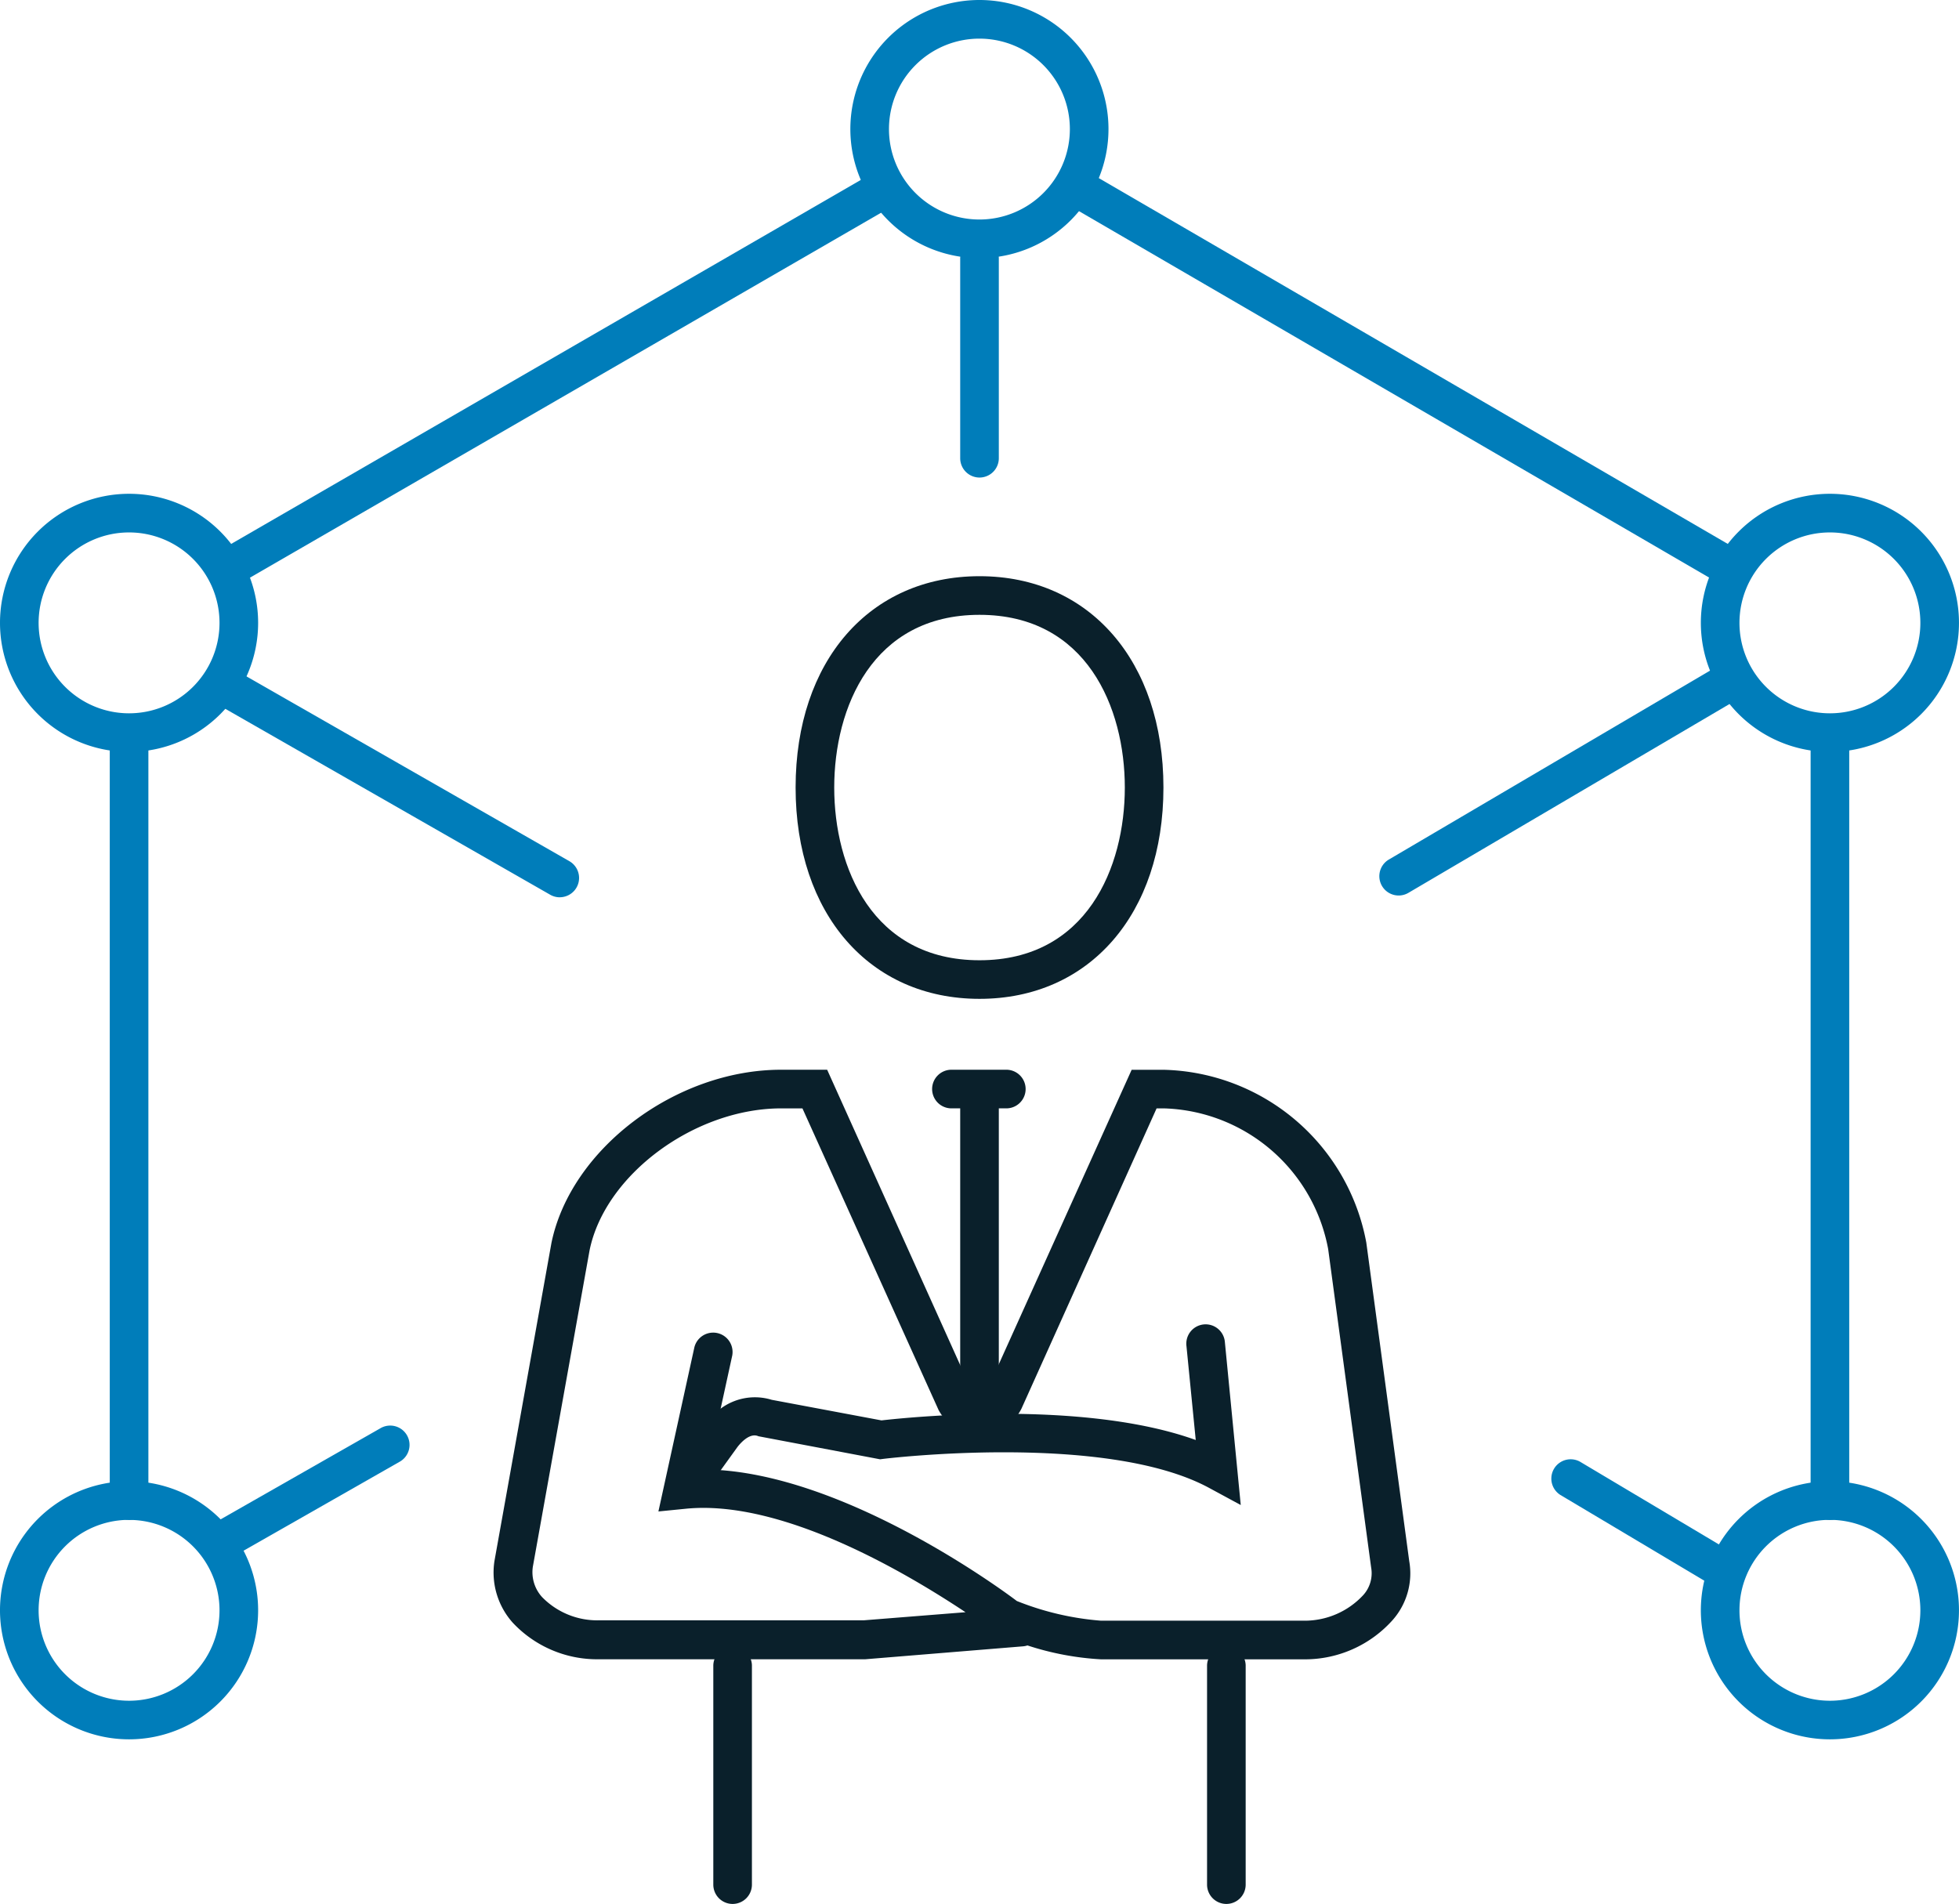 <svg xmlns="http://www.w3.org/2000/svg" width="94" height="91.365" viewBox="0 0 94 91.365"><g id="Livello_2" data-name="Livello 2" transform="translate(0.002 0.002)"><g id="&#xEB;&#xCE;&#xD3;&#xC8;_1" data-name="&#xEB;&#xCE;&#xD3;&#xC8; 1" transform="translate(-0.002 -0.002)"><g id="Raggruppa_96" data-name="Raggruppa 96"><g id="Raggruppa_94" data-name="Raggruppa 94"><path id="Tracciato_648" data-name="Tracciato 648" d="M108.138,80.947a.927.927,0,0,1-.927-.927V43.162a.927.927,0,0,1,1.853,0V80.02A.927.927,0,0,1,108.138,80.947Z" transform="translate(-20.331 -8.008)" fill="#007dba"></path><path id="Tracciato_649" data-name="Tracciato 649" d="M94.973,30.09a.927.927,0,0,1-.465-.124L63.4,11.876a.927.927,0,1,1,.927-1.6l31.11,18.095a.927.927,0,0,1-.467,1.729Z" transform="translate(-11.928 -1.919)" fill="#007dba"></path><path id="Tracciato_650" data-name="Tracciato 650" d="M13.292,30.131a.927.927,0,0,1-.465-1.729L43.944,10.413a.927.927,0,1,1,.927,1.6L13.755,30.007A.915.915,0,0,1,13.292,30.131Z" transform="translate(-2.343 -1.949)" fill="#007dba"></path><path id="Tracciato_651" data-name="Tracciato 651" d="M7.424,80.945a.927.927,0,0,1-.927-.927V43.162a.927.927,0,0,1,1.853,0V80.018A.927.927,0,0,1,7.424,80.945Z" transform="translate(-1.23 -8.008)" fill="#007dba"></path><path id="Tracciato_652" data-name="Tracciato 652" d="M57.782,25.61a.927.927,0,0,1-.927-.927V15.14a.927.927,0,1,1,1.853,0v9.544A.927.927,0,0,1,57.782,25.61Z" transform="translate(-10.781 -2.694)" fill="#007dba"></path><path id="Tracciato_653" data-name="Tracciato 653" d="M12.777,90.949a.927.927,0,0,1-.46-1.733l8.165-4.655a.927.927,0,1,1,.917,1.61l-8.165,4.655a.927.927,0,0,1-.458.122Z" transform="translate(-2.245 -16.013)" fill="#007dba"></path><path id="Tracciato_654" data-name="Tracciato 654" d="M82.6,50.406a.927.927,0,0,1-.471-1.725l15.86-9.329a.927.927,0,1,1,.938,1.6L83.071,50.277A.927.927,0,0,1,82.6,50.406Z" transform="translate(-15.488 -7.433)" fill="#007dba"></path><path id="Tracciato_655" data-name="Tracciato 655" d="M29.224,50.579a.927.927,0,0,1-.46-.122L12.927,41.393a.927.927,0,0,1,.927-1.607l15.832,9.062a.927.927,0,0,1-.461,1.729Z" transform="translate(-2.362 -7.52)" fill="#007dba"></path><path id="Tracciato_656" data-name="Tracciato 656" d="M99.873,92.49a.914.914,0,0,1-.473-.13l-7.114-4.238a.927.927,0,0,1,.949-1.592l7.114,4.238a.927.927,0,0,1-.474,1.722Z" transform="translate(-17.415 -16.384)" fill="#007dba"></path><path id="Tracciato_657" data-name="Tracciato 657" d="M106.905,41.625a6.193,6.193,0,1,1,6.193-6.193A6.193,6.193,0,0,1,106.905,41.625Zm0-10.532a4.34,4.34,0,1,0,4.34,4.338A4.34,4.34,0,0,0,106.905,31.093Z" transform="translate(-19.099 -5.543)" fill="#007dba"></path><path id="Tracciato_658" data-name="Tracciato 658" d="M106.905,100.1a6.193,6.193,0,1,1,6.193-6.188A6.193,6.193,0,0,1,106.905,100.1Zm0-10.532a4.34,4.34,0,1,0,4.34,4.344,4.34,4.34,0,0,0-4.34-4.344Z" transform="translate(-19.099 -16.634)" fill="#007dba"></path><path id="Tracciato_659" data-name="Tracciato 659" d="M6.191,100.1a6.193,6.193,0,1,1,6.193-6.188A6.193,6.193,0,0,1,6.191,100.1Zm0-10.532a4.34,4.34,0,1,0,4.34,4.344A4.34,4.34,0,0,0,6.191,89.57Z" transform="translate(0.002 -16.634)" fill="#007dba"></path><path id="Tracciato_660" data-name="Tracciato 660" d="M6.191,41.625a6.193,6.193,0,1,1,6.193-6.193,6.193,6.193,0,0,1-6.193,6.193Zm0-10.532a4.34,4.34,0,1,0,4.34,4.338A4.34,4.34,0,0,0,6.191,31.093Z" transform="translate(0.002 -5.543)" fill="#007dba"></path><path id="Tracciato_661" data-name="Tracciato 661" d="M56.548,12.384a6.193,6.193,0,1,1,6.188-6.191A6.193,6.193,0,0,1,56.548,12.384Zm0-10.532a4.34,4.34,0,1,0,4.335,4.34,4.34,4.34,0,0,0-4.335-4.34Z" transform="translate(-9.547 0.002)" fill="#007dba"></path></g><g id="Raggruppa_95" data-name="Raggruppa 95" transform="translate(23.683 27.646)"><path id="Tracciato_662" data-name="Tracciato 662" d="M55.933,54.4c-5.278,0-8.825-4.077-8.825-10.141s3.547-10.141,8.825-10.141,8.825,4.077,8.825,10.141S61.211,54.4,55.933,54.4Zm0-18.428c-5.146,0-6.972,4.464-6.972,8.288s1.825,8.288,6.972,8.288,6.972-4.464,6.972-8.288-1.827-8.288-6.972-8.288Z" transform="translate(-32.615 -34.114)" fill="#0a202b"></path><path id="Tracciato_663" data-name="Tracciato 663" d="M72.4,109.848a.927.927,0,0,1-.927-.927V98.393a.927.927,0,0,1,1.853,0v10.528A.927.927,0,0,1,72.4,109.848Z" transform="translate(-37.237 -46.129)" fill="#0a202b"></path><path id="Tracciato_664" data-name="Tracciato 664" d="M43.162,109.848a.927.927,0,0,1-.927-.927V98.393a.927.927,0,0,1,1.853,0v10.528a.927.927,0,0,1-.927.927Z" transform="translate(-31.691 -46.129)" fill="#0a202b"></path><path id="Tracciato_665" data-name="Tracciato 665" d="M58.789,65.2H56.156a.927.927,0,1,1,0-1.853h2.633a.927.927,0,0,1,0,1.853Z" transform="translate(-34.155 -39.659)" fill="#0a202b"></path><path id="Tracciato_666" data-name="Tracciato 666" d="M57.782,79.686a.927.927,0,0,1-.927-.927V64.275a.927.927,0,0,1,1.853,0V78.756a.927.927,0,0,1-.927.93Z" transform="translate(-34.464 -39.659)" fill="#0a202b"></path><path id="Tracciato_667" data-name="Tracciato 667" d="M68.156,91.639H58.373a13.741,13.741,0,0,1-3.532-.667.91.91,0,0,1-.211.043l-7.576.621H34.267a5.544,5.544,0,0,1-4.127-1.759,3.612,3.612,0,0,1-.873-2.965L32,71.659c.927-4.516,5.964-8.313,11.019-8.313H45.23l6.985,15.506c.133.237.465.3.658-.059l6.968-15.445h1.54A10.137,10.137,0,0,1,71.1,71.639L73.16,86.924a3.386,3.386,0,0,1-.775,2.806A5.639,5.639,0,0,1,68.156,91.639ZM39.482,82.53c6.651.139,14.5,6.043,14.85,6.31a13.692,13.692,0,0,0,4.042.945h9.783a3.833,3.833,0,0,0,2.795-1.227,1.56,1.56,0,0,0,.38-1.327L69.27,71.95A8.266,8.266,0,0,0,61.379,65.2h-.341L54.552,79.613a2.257,2.257,0,0,1-2,1.238h0a2.239,2.239,0,0,1-1.974-1.173L44.044,65.2H43.031c-4.162,0-8.46,3.182-9.2,6.807L31.107,87.2a1.774,1.774,0,0,0,.447,1.455,3.7,3.7,0,0,0,2.724,1.112h12.7l4.891-.389c-2.754-1.829-8.8-5.452-13.467-4.961l-1.269.126,1.725-7.874a.93.93,0,0,1,1.818.389Z" transform="translate(-29.223 -39.658)" fill="#0a202b"></path><path id="Tracciato_668" data-name="Tracciato 668" d="M67.048,87.1l-1.529-.827c-4.97-2.678-15.526-1.4-15.632-1.386l-.145.019L43.905,83.8c-.476-.215-.993.5-1.016.528L41.3,86.532a.927.927,0,1,1-1.5-1.086l1.592-2.207a2.752,2.752,0,0,1,3.15-1.188l5.267.988c1.264-.143,9.65-1.016,15.079.941l-.445-4.505a.927.927,0,1,1,1.844-.185Z" transform="translate(-31.195 -42.524)" fill="#0a202b"></path></g></g></g></g></svg>